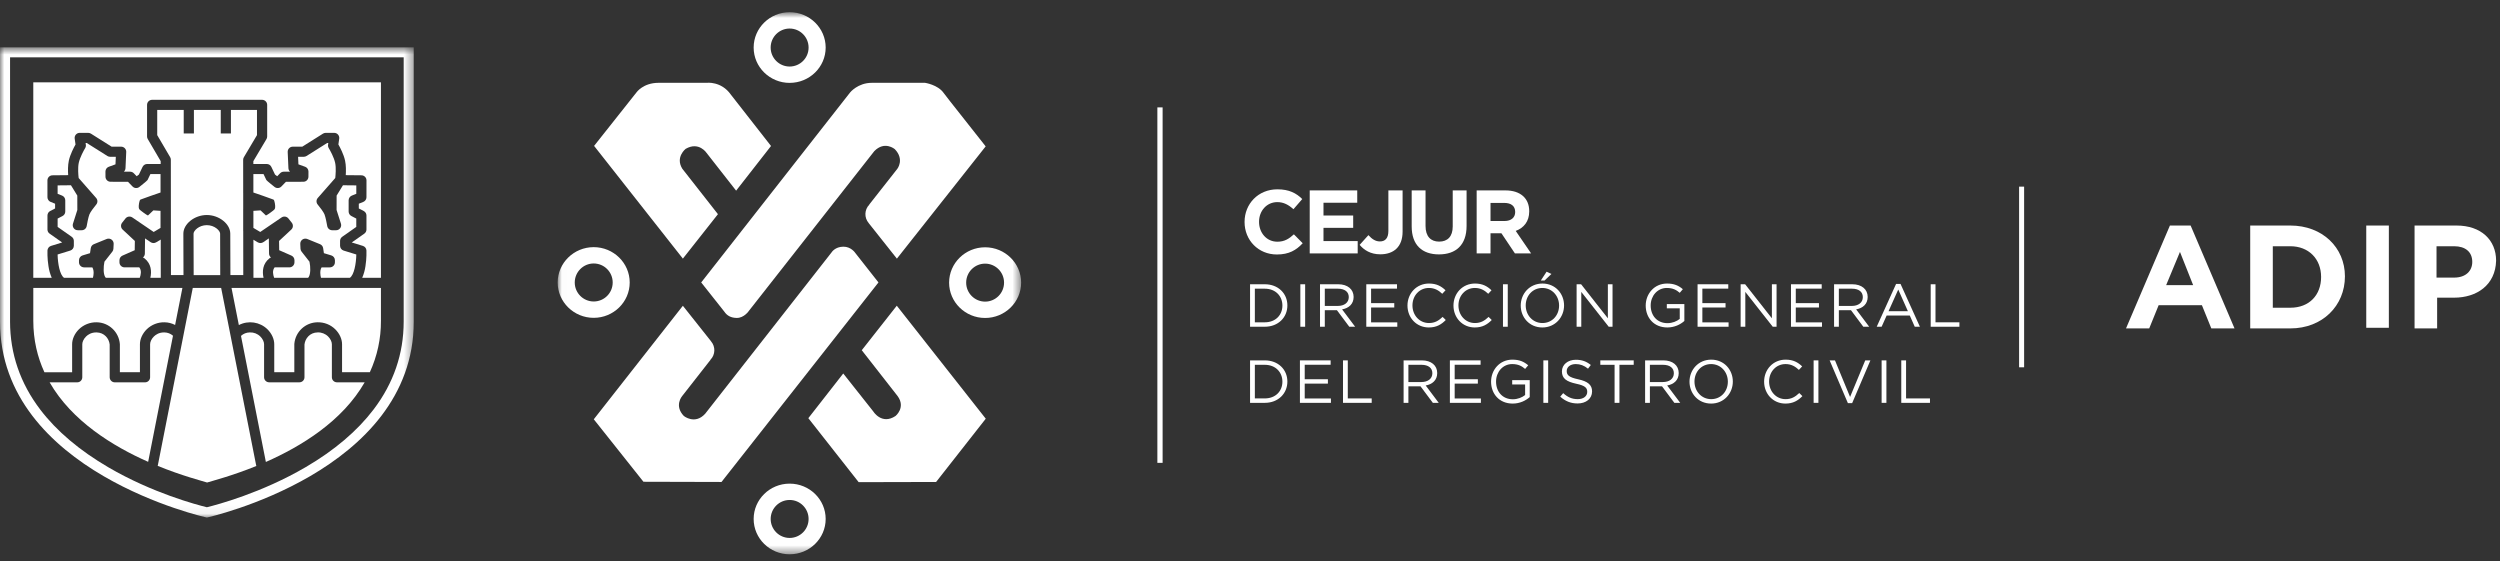 <?xml version="1.0" encoding="UTF-8"?>
<svg width="294px" height="66px" viewBox="0 0 294 66" version="1.1" xmlns="http://www.w3.org/2000/svg" xmlns:xlink="http://www.w3.org/1999/xlink">
    <rect x="0" y="0" width="294" height="66" fill="#333333" stroke="none"/>
    <title>Group 47</title>
    <defs>
        <polygon id="path-1" points="1.017 0.815 55.52 0.815 55.52 64.565 1.017 64.565"></polygon>
        <polygon id="path-3" points="0 0.64 48.659 0.64 48.659 55.937 0 55.937"></polygon>
        <polygon id="path-5" points="0 65.185 293.542 65.185 293.542 1.435 0 1.435"></polygon>
    </defs>
    <g id="Page-1" stroke="none" stroke-width="1" fill="none" fill-rule="evenodd">
        <g id="Paso3" transform="translate(-208, -1143)">
            <g id="Footer" transform="translate(0, 1109)">
                <g id="Group-47" transform="translate(208, 34)">
                    <path d="M84.429,25.186 L80.242,19.847 C79.389,18.482 80.633,17.505 80.633,17.505 C82.197,16.599 83.103,17.996 83.103,17.996 L86.568,22.422 L90.672,17.168 L85.943,11.121 C84.812,9.514 83.093,9.739 83.093,9.739 L77.443,9.739 C75.637,9.739 74.858,10.857 74.858,10.857 L69.865,17.157 L80.305,30.414 L84.43,25.186 L84.429,25.186 Z M85.172,36.637 C85.508,37.143 85.973,37.373 86.623,37.389 C87.514,37.412 88.081,36.543 88.081,36.543 L102.811,17.782 C104.028,16.521 105.228,17.54 105.228,17.54 C106.394,18.749 105.525,19.856 105.525,19.856 L102.23,24.045 L102.229,24.067 C101.646,24.662 101.618,25.603 102.16,26.233 L102.16,26.239 L105.474,30.416 L115.915,17.214 L111.743,11.928 L110.973,10.931 C110.294,9.963 108.783,9.739 108.783,9.739 L102.53,9.739 C100.873,9.739 99.969,10.878 99.969,10.878 L82.461,33.216 L85.171,36.637 L85.172,36.637 Z" id="Fill-1" fill="#FFFFFF"></path>
                    <g id="Group-5" transform="translate(64.565, 0.62)">
                        <mask id="mask-2" fill="white">
                            <use xlink:href="#path-1"></use>
                        </mask>
                        <g id="Clip-4"></g>
                        <path d="M3.025,32.601 C3.025,31.37 4.025,30.365 5.254,30.365 C6.488,30.365 7.488,31.367 7.488,32.601 C7.488,33.835 6.488,34.835 5.254,34.835 C4.022,34.832 3.025,33.833 3.025,32.602 L3.025,32.601 Z M9.488,32.601 C9.488,30.311 7.589,28.444 5.254,28.444 C2.917,28.444 1.017,30.311 1.017,32.601 C1.017,34.892 2.917,36.757 5.254,36.757 C7.589,36.757 9.488,34.892 9.488,32.601 L9.488,32.601 Z M28.298,58.176 C29.527,58.176 30.525,59.176 30.525,60.408 C30.527,61.639 29.531,62.639 28.298,62.642 C27.064,62.642 26.066,61.642 26.067,60.407 C26.069,59.176 27.066,58.177 28.298,58.177 L28.298,58.176 Z M28.298,64.563 C30.636,64.563 32.534,62.701 32.534,60.408 C32.534,58.118 30.636,56.255 28.298,56.255 C25.963,56.255 24.064,58.118 24.064,60.408 C24.064,62.701 25.963,64.565 28.298,64.565 L28.298,64.563 Z M28.298,2.737 C29.529,2.74 30.525,3.74 30.525,4.971 C30.527,6.202 29.531,7.201 28.298,7.205 C27.064,7.205 26.064,6.205 26.064,4.971 C26.064,3.736 27.064,2.736 28.298,2.736 L28.298,2.737 Z M28.298,9.126 C30.636,9.126 32.534,7.263 32.534,4.971 C32.534,2.68 30.636,0.815 28.298,0.815 C25.963,0.815 24.064,2.68 24.064,4.971 C24.064,7.263 25.963,9.128 28.298,9.128 L28.298,9.126 Z M51.284,34.852 C50.053,34.848 49.057,33.849 49.057,32.618 C49.055,31.386 50.051,30.386 51.284,30.383 C52.515,30.386 53.512,31.384 53.512,32.617 C53.512,33.849 52.515,34.849 51.284,34.852 L51.284,34.852 Z M51.284,28.461 C48.948,28.461 47.05,30.327 47.05,32.618 C47.05,34.908 48.948,36.773 51.284,36.773 C53.619,36.773 55.52,34.908 55.52,32.617 C55.52,30.327 53.619,28.461 51.284,28.461 L51.284,28.461 Z M36.778,40.565 L41.002,45.969 C41.973,47.31 40.748,48.3 40.748,48.3 C39.125,49.383 38.134,47.766 38.134,47.766 L34.6,43.303 L30.495,48.557 L36.413,56.082 L45.52,56.06 L51.36,48.619 L40.897,35.331 L36.778,40.565 Z M36.009,29.119 C36.009,29.119 35.525,28.375 34.598,28.39 C33.631,28.404 33.241,29.044 33.241,29.044 L18.358,48.042 C17.154,49.359 15.856,48.3 15.856,48.3 C14.691,47.091 15.648,45.969 15.648,45.969 L18.984,41.707 L18.985,41.686 C19.566,41.09 19.596,40.151 19.054,39.521 L19.054,39.514 L15.74,35.338 L5.264,48.688 L11.104,56.035 L20.284,56.06 L38.742,32.594 L36.009,29.119 Z" id="Fill-3" fill="#FFFFFF" mask="url(#mask-2)"></path>
                    </g>
                    <g id="Group-8" transform="translate(0, 4.924)">
                        <mask id="mask-4" fill="white">
                            <use xlink:href="#path-3"></use>
                        </mask>
                        <g id="Clip-7"></g>
                        <path d="M48.659,0.64 L-0,0.64 L-0,32.897 C-0,50.602 24.318,55.937 24.318,55.937 L24.341,55.937 C24.341,55.937 48.659,50.602 48.659,32.897 L48.659,0.64 Z M47.474,1.817 L47.474,32.897 C47.474,36.664 46.283,40.14 43.933,43.231 C42.019,45.75 39.334,48.033 35.95,50.011 C30.77,53.044 25.509,54.441 24.328,54.729 C23.154,54.442 17.934,53.06 12.759,50.04 C9.363,48.059 6.664,45.776 4.743,43.255 C2.381,40.157 1.183,36.671 1.183,32.897 L1.183,1.817 L47.474,1.817 Z" id="Fill-6" fill="#FFFFFF" mask="url(#mask-4)"></path>
                    </g>
                    <path d="M18.907,32.669 L18.903,28.173 L18.361,28.498 C18.16,28.619 17.907,28.612 17.714,28.48 L17.055,28.034 C17.057,28.052 17.058,28.072 17.057,28.091 L17.035,29.823 C17.032,30.003 16.949,30.171 16.807,30.282 C16.876,30.305 16.94,30.339 16.996,30.385 C17.794,31.019 17.853,31.929 17.681,32.669 L18.907,32.669 Z M30.221,15.889 L30.221,12.927 L27.157,12.927 L27.157,15.693 L25.961,15.693 L25.961,12.927 L22.804,12.927 L22.804,15.693 L21.606,15.693 L21.606,12.927 L18.49,12.927 L18.49,15.891 L20.012,18.488 C20.064,18.58 20.091,18.682 20.091,18.788 L20.104,32.351 L21.578,32.351 L21.563,27.48 C21.563,26.332 22.877,25.286 24.321,25.286 C25.767,25.286 27.08,26.332 27.08,27.478 L27.097,32.351 L28.609,32.351 L28.604,27.209 L28.599,27.138 L28.599,24.587 C28.599,24.574 28.599,24.561 28.602,24.548 L28.601,22.692 L28.599,22.683 L28.599,21.871 L28.595,18.789 C28.595,18.682 28.624,18.577 28.68,18.486 L30.222,15.889 L30.221,15.889 Z" id="Fill-9" fill="#FFFFFF"></path>
                    <path d="M24.322,26.477 C23.403,26.477 22.761,27.128 22.761,27.478 L22.775,32.352 L25.9,32.352 L25.887,27.48 C25.887,27.128 25.241,26.477 24.322,26.477" id="Fill-11" fill="#FFFFFF"></path>
                    <path d="M6.083,32.669 C5.896,32.232 5.767,31.773 5.7,31.3 C5.548,30.364 5.579,29.5 5.581,29.461 C5.591,29.209 5.76,28.991 6.001,28.917 L7.309,28.514 L5.835,27.475 C5.675,27.365 5.581,27.184 5.581,26.99 L5.581,25.343 C5.581,25.121 5.704,24.917 5.902,24.815 L6.479,24.515 L6.479,23.956 L5.954,23.745 C5.728,23.655 5.581,23.436 5.579,23.194 L5.578,21.211 C5.578,20.885 5.843,20.619 6.172,20.616 L8.017,20.598 C7.985,20.112 7.975,19.451 8.093,18.9 C8.254,18.155 8.68,17.35 8.882,16.99 L8.783,16.301 C8.737,15.977 8.962,15.676 9.288,15.63 C9.317,15.626 9.347,15.624 9.376,15.624 L10.37,15.624 C10.485,15.624 10.597,15.656 10.693,15.716 L13.126,17.248 L14.245,17.248 C14.407,17.248 14.565,17.316 14.679,17.433 C14.79,17.551 14.851,17.709 14.844,17.871 L14.759,19.778 C14.752,19.936 14.681,20.085 14.565,20.19 L15.307,20.191 C15.469,20.192 15.626,20.26 15.737,20.376 L16.076,20.725 L16.334,20.53 L16.766,19.626 C16.867,19.418 17.078,19.284 17.308,19.284 L18.895,19.284 L18.895,18.948 L17.376,16.35 C17.321,16.26 17.294,16.156 17.294,16.05 L17.294,12.333 C17.294,12.004 17.562,11.737 17.892,11.737 L30.821,11.737 C31.151,11.737 31.42,12.004 31.42,12.331 L31.42,16.05 C31.42,16.158 31.391,16.261 31.338,16.353 L29.794,18.95 L29.794,19.286 L31.369,19.286 C31.602,19.286 31.811,19.415 31.91,19.626 L32.342,20.53 L32.599,20.726 L32.939,20.376 C33.051,20.26 33.206,20.192 33.368,20.191 L34.111,20.19 C33.995,20.083 33.925,19.936 33.918,19.776 L33.833,17.871 C33.819,17.544 34.071,17.265 34.398,17.25 C34.41,17.248 34.421,17.248 34.431,17.248 L35.55,17.248 L37.984,15.716 C38.08,15.656 38.19,15.624 38.305,15.624 L39.301,15.624 C39.629,15.623 39.896,15.888 39.898,16.217 C39.898,16.245 39.896,16.274 39.892,16.301 L39.794,16.989 C39.998,17.35 40.423,18.155 40.582,18.898 C40.703,19.451 40.691,20.112 40.661,20.598 L42.506,20.616 C42.835,20.619 43.099,20.885 43.099,21.211 L43.096,23.194 C43.096,23.436 42.948,23.655 42.723,23.745 L42.196,23.956 L42.196,24.515 L42.774,24.815 C42.971,24.919 43.096,25.121 43.096,25.343 L43.096,26.99 C43.096,27.184 43.001,27.363 42.845,27.475 L41.365,28.514 L42.675,28.917 C42.916,28.991 43.086,29.209 43.094,29.461 C43.096,29.5 43.127,30.364 42.978,31.302 C42.911,31.773 42.783,32.233 42.595,32.669 L44.77,32.669 L44.799,32.672 L44.799,9.68 L3.915,9.68 L3.915,32.669 L6.083,32.669 Z" id="Fill-13" fill="#FFFFFF"></path>
                    <path d="M20.344,39.48 C20.063,39.234 19.703,39.096 19.329,39.093 C19.318,39.092 19.306,39.092 19.296,39.092 C18.712,39.092 18.323,39.348 18.099,39.569 C17.828,39.836 17.653,40.192 17.653,40.48 L17.653,44.369 C17.651,44.699 17.384,44.964 17.056,44.963 L13.496,44.964 C13.169,44.96 12.904,44.697 12.898,44.369 L12.898,40.511 C12.822,39.812 12.272,39.107 11.354,39.092 L11.321,39.092 C10.736,39.092 10.348,39.35 10.124,39.569 C9.853,39.836 9.677,40.192 9.677,40.48 L9.677,44.369 C9.677,44.699 9.408,44.964 9.08,44.963 L9.078,44.963 L5.836,44.964 C8.461,49.541 13.318,52.495 17.423,54.312 L20.344,39.48 Z M30.118,54.695 L26.007,33.859 L22.67,33.859 L18.565,54.702 C18.559,54.731 18.551,54.758 18.542,54.785 C21.395,55.95 23.712,56.541 24.356,56.744 C25.012,56.538 27.315,55.95 30.148,54.8 C30.135,54.765 30.125,54.731 30.118,54.695 L30.118,54.695 Z M39.626,44.961 C39.298,44.963 39.03,44.697 39.028,44.367 L39.028,40.479 C39.028,40.192 38.853,39.832 38.582,39.566 C38.255,39.245 37.81,39.073 37.354,39.092 C36.435,39.103 35.884,39.812 35.807,40.511 L35.807,44.367 C35.807,44.696 35.54,44.961 35.212,44.96 L35.21,44.96 L31.655,44.96 C31.326,44.961 31.058,44.697 31.056,44.369 L31.056,44.367 L31.056,40.479 C31.056,40.192 30.88,39.832 30.607,39.566 C30.282,39.245 29.838,39.074 29.381,39.092 C28.979,39.096 28.62,39.242 28.34,39.5 L31.266,54.326 C35.381,52.511 40.253,49.554 42.885,44.961 L39.626,44.961 Z M31.681,30.384 C31.737,30.338 31.801,30.303 31.87,30.282 C31.726,30.173 31.642,30.002 31.639,29.821 L31.616,28.092 C31.616,28.07 31.616,28.054 31.619,28.032 L30.963,28.48 C30.769,28.612 30.517,28.619 30.316,28.499 L29.801,28.191 L29.805,32.668 L30.993,32.668 C30.824,31.928 30.884,31.019 31.681,30.384 L31.681,30.384 Z" id="Fill-15" fill="#FFFFFF"></path>
                    <path d="M38.788,31.443 L37.817,31.443 C37.744,31.565 37.697,31.702 37.679,31.844 C37.678,31.924 37.674,32.004 37.666,32.085 C37.666,32.294 37.705,32.499 37.747,32.669 L41.146,32.669 C41.638,32.336 41.882,31.014 41.902,29.927 L40.414,29.469 C40.164,29.393 39.994,29.163 39.992,28.902 L39.992,28.331 C39.992,28.138 40.088,27.957 40.246,27.845 L41.899,26.684 L41.899,25.704 L41.322,25.404 C41.124,25.302 41.001,25.1 40.999,24.878 L40.999,23.555 C40.999,23.312 41.149,23.094 41.374,23.002 L41.901,22.792 L41.901,21.802 L40.332,21.787 L39.586,23 L39.582,24.694 L40.094,26.301 C40.152,26.482 40.119,26.68 40.007,26.833 C39.893,26.987 39.714,27.077 39.523,27.077 L39.071,27.077 C38.778,27.079 38.527,26.866 38.48,26.576 C38.436,26.312 38.293,25.553 38.161,25.211 C38.058,24.945 37.632,24.377 37.361,24.057 C37.173,23.832 37.176,23.503 37.368,23.282 L39.427,20.935 C39.466,20.581 39.54,19.743 39.414,19.149 C39.275,18.503 38.823,17.682 38.662,17.421 C38.589,17.303 38.56,17.164 38.579,17.027 L38.609,16.814 L38.477,16.814 L36.044,18.347 C35.948,18.407 35.837,18.438 35.724,18.438 L35.055,18.438 L35.095,19.327 L35.883,19.611 C36.118,19.697 36.276,19.922 36.275,20.173 L36.272,20.784 C36.269,21.111 36.002,21.375 35.675,21.375 L33.626,21.38 L33.091,21.932 C32.879,22.149 32.539,22.175 32.296,21.991 C32.296,21.991 31.363,21.255 31.322,21.169 L30.992,20.473 L29.797,20.473 L29.797,22.639 C29.797,22.639 31.98,23.384 32.16,23.472 C32.303,23.542 32.382,24.215 32.358,24.377 C32.332,24.538 32.341,24.602 32.108,24.777 C32.108,24.777 31.468,25.274 31.275,25.343 L30.642,24.74 L29.8,24.796 L29.8,26.802 L30.604,27.28 L33.114,25.572 C33.375,25.396 33.728,25.45 33.922,25.697 L34.316,26.196 C34.507,26.439 34.481,26.787 34.255,26.998 L32.817,28.336 L32.833,29.425 L34.275,30.059 C34.488,30.155 34.629,30.369 34.629,30.604 L34.629,30.846 C34.628,31.176 34.361,31.443 34.031,31.442 L34.029,31.442 L32.296,31.442 C31.998,31.812 32.115,32.334 32.24,32.669 L36.236,32.669 C36.371,32.527 36.443,32.275 36.47,31.997 C36.471,31.921 36.477,31.844 36.486,31.768 C36.493,31.435 36.463,31.1 36.395,30.775 L35.466,29.591 C35.388,29.495 35.344,29.377 35.338,29.254 L35.312,28.687 C35.301,28.483 35.395,28.288 35.563,28.171 C35.731,28.054 35.948,28.028 36.137,28.106 L37.635,28.716 C37.831,28.795 37.971,28.973 38.002,29.181 L38.09,29.773 L38.962,30.036 C39.213,30.112 39.387,30.343 39.387,30.605 L39.387,30.846 C39.387,31.176 39.118,31.443 38.79,31.442 L38.788,31.442 L38.788,31.443 Z M9.889,31.443 L10.859,31.443 C10.932,31.562 10.975,31.702 10.995,31.844 L11.011,32.085 C11.01,32.294 10.972,32.499 10.929,32.669 L7.53,32.669 C7.04,32.336 6.794,31.014 6.774,29.927 L8.261,29.469 C8.51,29.393 8.682,29.162 8.684,28.902 L8.684,28.331 C8.684,28.138 8.589,27.957 8.43,27.845 L6.777,26.684 L6.777,25.704 L7.354,25.404 C7.552,25.302 7.675,25.1 7.675,24.878 L7.675,23.555 C7.675,23.312 7.527,23.093 7.302,23.002 L6.776,22.792 L6.776,21.802 L8.345,21.787 L9.09,23 L9.094,24.694 L8.582,26.301 C8.482,26.614 8.655,26.948 8.967,27.049 C9.027,27.067 9.09,27.077 9.153,27.076 L9.606,27.076 C9.901,27.076 10.149,26.865 10.196,26.576 C10.241,26.312 10.383,25.553 10.516,25.211 C10.619,24.945 11.046,24.377 11.315,24.057 C11.505,23.832 11.502,23.502 11.308,23.282 L9.251,20.935 C9.209,20.581 9.137,19.743 9.262,19.149 C9.404,18.503 9.853,17.682 10.014,17.421 C10.087,17.303 10.116,17.164 10.096,17.027 L10.066,16.814 L10.199,16.814 L12.632,18.347 C12.727,18.405 12.839,18.438 12.952,18.438 L13.62,18.438 L13.581,19.327 L12.796,19.611 C12.559,19.695 12.4,19.921 12.401,20.173 L12.404,20.784 C12.407,21.111 12.674,21.375 13.003,21.375 L15.051,21.38 L15.587,21.932 C15.798,22.15 16.139,22.176 16.381,21.991 C16.381,21.991 17.313,21.255 17.353,21.169 L17.686,20.473 L18.879,20.473 L18.879,22.639 C18.879,22.639 16.696,23.384 16.515,23.472 C16.373,23.542 16.294,24.215 16.318,24.377 C16.343,24.538 16.336,24.602 16.571,24.777 C16.571,24.777 17.206,25.274 17.4,25.343 L18.036,24.74 L18.877,24.796 L18.877,26.802 L18.073,27.28 L15.562,25.572 C15.301,25.396 14.948,25.45 14.752,25.697 L14.36,26.196 C14.169,26.439 14.195,26.787 14.422,26.998 L15.858,28.336 L15.843,29.425 L14.403,30.059 C14.188,30.155 14.047,30.367 14.047,30.604 L14.047,30.846 C14.047,31.175 14.315,31.442 14.645,31.442 L16.38,31.442 C16.678,31.812 16.561,32.334 16.435,32.669 L12.442,32.669 C12.304,32.527 12.235,32.275 12.205,31.997 C12.205,31.92 12.199,31.844 12.192,31.768 C12.185,31.435 12.215,31.1 12.282,30.775 L13.212,29.591 C13.288,29.495 13.331,29.377 13.337,29.254 L13.366,28.687 C13.378,28.356 13.122,28.076 12.79,28.063 C12.704,28.06 12.619,28.074 12.541,28.106 L11.04,28.716 C10.845,28.795 10.705,28.971 10.675,29.181 L10.586,29.773 L9.715,30.036 C9.464,30.11 9.291,30.343 9.289,30.605 L9.289,30.846 C9.289,31.175 9.556,31.442 9.889,31.442 L9.889,31.443 Z M8.482,43.775 L8.482,40.481 C8.482,39.871 8.783,39.214 9.285,38.72 C9.843,38.18 10.596,37.884 11.374,37.901 C12.812,37.926 13.995,39.046 14.097,40.481 L14.097,43.774 L16.456,43.774 L16.456,40.481 C16.456,39.871 16.756,39.214 17.261,38.72 C17.819,38.18 18.571,37.885 19.347,37.901 C19.791,37.908 20.215,38.02 20.593,38.217 L21.452,33.859 L3.916,33.859 L3.916,37.72 C3.916,39.979 4.402,41.989 5.222,43.775 L8.482,43.775 Z M44.77,33.859 L27.226,33.859 L28.088,38.228 C29.196,37.652 30.549,37.85 31.447,38.719 C31.95,39.213 32.252,39.87 32.252,40.48 L32.252,43.772 L34.612,43.772 L34.612,40.48 L34.615,40.426 C34.742,39.012 35.915,37.923 37.334,37.9 C38.133,37.885 38.87,38.18 39.421,38.719 C39.925,39.213 40.226,39.87 40.226,40.48 L40.226,43.772 L43.495,43.772 C44.365,41.874 44.81,39.808 44.799,37.72 L44.799,33.857 L44.77,33.859 L44.77,33.859 Z" id="Fill-17" fill="#FFFFFF"></path>
                    <mask id="mask-6" fill="white">
                        <use xlink:href="#path-5"></use>
                    </mask>
                    <g id="Clip-20"></g>
                    <g id="Group-114-Copy" transform="translate(136, 12)" fill="#FFFFFF">
                        <polygon id="Fill-1" points="0.107 42.432 0.723 42.432 0.723 0.629 0.107 0.629"></polygon>
                        <g id="Group-113" transform="translate(10.32, 9.572)">
                            <path d="M3.84,8.356 C1.66,8.356 0.041,6.673 0.041,4.545 L0.041,4.524 C0.041,2.418 1.628,0.692 3.904,0.692 C5.301,0.692 6.137,1.158 6.825,1.836 L5.788,3.032 C5.216,2.513 4.634,2.196 3.893,2.196 C2.644,2.196 1.744,3.233 1.744,4.503 L1.744,4.524 C1.744,5.794 2.623,6.853 3.893,6.853 C4.74,6.853 5.259,6.514 5.841,5.985 L6.878,7.033 C6.116,7.848 5.269,8.356 3.84,8.356" id="Fill-76"></path>
                            <polygon id="Fill-77" points="7.703 8.229 7.703 0.819 13.291 0.819 13.291 2.27 9.322 2.27 9.322 3.772 12.815 3.772 12.815 5.222 9.322 5.222 9.322 6.779 13.344 6.779 13.344 8.229"></polygon>
                            <path d="M16,8.335 C14.846,8.335 14.084,7.827 13.576,7.224 L14.603,6.08 C15.026,6.546 15.439,6.821 15.958,6.821 C16.572,6.821 16.953,6.45 16.953,5.593 L16.953,0.819 L18.625,0.819 L18.625,5.667 C18.625,7.467 17.567,8.335 16,8.335" id="Fill-78"></path>
                            <path d="M22.901,8.345 C20.911,8.345 19.694,7.234 19.694,5.054 L19.694,0.819 L21.324,0.819 L21.324,5.011 C21.324,6.218 21.927,6.842 22.922,6.842 C23.917,6.842 24.52,6.239 24.52,5.064 L24.52,0.819 L26.15,0.819 L26.15,5 C26.15,7.244 24.891,8.345 22.901,8.345" id="Fill-79"></path>
                            <path d="M31.865,3.349 C31.865,2.65 31.378,2.291 30.584,2.291 L28.965,2.291 L28.965,4.418 L30.616,4.418 C31.41,4.418 31.865,3.995 31.865,3.37 L31.865,3.349 Z M31.833,8.229 L30.246,5.858 L28.965,5.858 L28.965,8.229 L27.335,8.229 L27.335,0.82 L30.722,0.82 C32.469,0.82 33.517,1.74 33.517,3.265 L33.517,3.286 C33.517,4.482 32.87,5.233 31.929,5.583 L33.739,8.229 L31.833,8.229 Z" id="Fill-80"></path>
                            <path d="M2.421,12.378 L1.251,12.378 L1.251,16.332 L2.421,16.332 C3.685,16.332 4.491,15.475 4.491,14.362 C4.491,13.249 3.685,12.378 2.421,12.378 M2.421,16.852 L0.687,16.852 L0.687,11.857 L2.421,11.857 C3.991,11.857 5.076,12.935 5.076,14.348 C5.076,15.761 3.991,16.852 2.421,16.852" id="Fill-81"></path>
                            <polygon id="Fill-82" points="6.601 16.853 7.165 16.853 7.165 11.857 6.601 11.857"></polygon>
                            <path d="M11.018,12.378 L9.477,12.378 L9.477,14.405 L11.011,14.405 C11.76,14.405 12.296,14.02 12.296,13.37 C12.296,12.749 11.824,12.378 11.018,12.378 L11.018,12.378 Z M12.353,16.852 L10.904,14.911 L9.477,14.911 L9.477,16.852 L8.913,16.852 L8.913,11.857 L11.061,11.857 C12.16,11.857 12.866,12.449 12.866,13.349 C12.866,14.184 12.296,14.669 11.51,14.812 L13.045,16.852 L12.353,16.852 Z" id="Fill-83"></path>
                            <polygon id="Fill-84" points="17.967 12.371 14.92 12.371 14.92 14.076 17.646 14.076 17.646 14.59 14.92 14.59 14.92 16.339 18.002 16.339 18.002 16.853 14.356 16.853 14.356 11.857 17.967 11.857"></polygon>
                            <path d="M21.704,16.938 C20.263,16.938 19.199,15.804 19.199,14.362 C19.199,12.935 20.256,11.772 21.726,11.772 C22.632,11.772 23.175,12.093 23.674,12.564 L23.289,12.978 C22.868,12.578 22.396,12.292 21.719,12.292 C20.612,12.292 19.785,13.185 19.785,14.348 C19.785,15.511 20.62,16.417 21.719,16.417 C22.404,16.417 22.853,16.153 23.332,15.696 L23.703,16.061 C23.182,16.589 22.611,16.938 21.704,16.938" id="Fill-85"></path>
                            <path d="M27.112,16.938 C25.67,16.938 24.608,15.804 24.608,14.362 C24.608,12.935 25.664,11.772 27.134,11.772 C28.04,11.772 28.582,12.093 29.082,12.564 L28.696,12.978 C28.276,12.578 27.805,12.292 27.127,12.292 C26.02,12.292 25.193,13.185 25.193,14.348 C25.193,15.511 26.027,16.417 27.127,16.417 C27.811,16.417 28.261,16.153 28.739,15.696 L29.11,16.061 C28.589,16.589 28.018,16.938 27.112,16.938" id="Fill-86"></path>
                            <polygon id="Fill-87" points="30.429 16.853 30.993 16.853 30.993 11.857 30.429 11.857"></polygon>
                            <path d="M34.881,11.415 L35.559,10.38 L36.129,10.644 L35.323,11.415 L34.881,11.415 Z M35.059,12.293 C33.917,12.293 33.104,13.206 33.104,14.348 C33.104,15.49 33.931,16.417 35.073,16.417 C36.215,16.417 37.029,15.504 37.029,14.362 C37.029,13.22 36.201,12.293 35.059,12.293 L35.059,12.293 Z M35.059,16.939 C33.539,16.939 32.518,15.746 32.518,14.362 C32.518,12.977 33.553,11.772 35.073,11.772 C36.594,11.772 37.614,12.963 37.614,14.348 C37.614,15.732 36.579,16.939 35.059,16.939 L35.059,16.939 Z" id="Fill-88"></path>
                            <polygon id="Fill-89" points="42.765 11.857 43.314 11.857 43.314 16.853 42.865 16.853 39.639 12.756 39.639 16.853 39.089 16.853 39.089 11.857 39.618 11.857 42.765 15.861"></polygon>
                            <path d="M49.755,16.938 C48.185,16.938 47.215,15.797 47.215,14.362 C47.215,12.985 48.221,11.772 49.719,11.772 C50.561,11.772 51.083,12.014 51.582,12.436 L51.218,12.864 C50.832,12.528 50.405,12.292 49.698,12.292 C48.592,12.292 47.8,13.227 47.8,14.348 C47.8,15.546 48.563,16.431 49.776,16.431 C50.347,16.431 50.876,16.21 51.218,15.932 L51.218,14.69 L49.698,14.69 L49.698,14.184 L51.76,14.184 L51.76,16.175 C51.296,16.589 50.597,16.938 49.755,16.938" id="Fill-90"></path>
                            <polygon id="Fill-91" points="56.925 12.371 53.878 12.371 53.878 14.076 56.604 14.076 56.604 14.59 53.878 14.59 53.878 16.339 56.961 16.339 56.961 16.853 53.314 16.853 53.314 11.857 56.925 11.857"></polygon>
                            <polygon id="Fill-92" points="62.055 11.857 62.604 11.857 62.604 16.853 62.155 16.853 58.929 12.756 58.929 16.853 58.379 16.853 58.379 11.857 58.908 11.857 62.055 15.861"></polygon>
                            <polygon id="Fill-93" points="67.912 12.371 64.864 12.371 64.864 14.076 67.59 14.076 67.59 14.59 64.864 14.59 64.864 16.339 67.947 16.339 67.947 16.853 64.3 16.853 64.3 11.857 67.912 11.857"></polygon>
                            <path d="M71.471,12.378 L69.929,12.378 L69.929,14.405 L71.463,14.405 C72.213,14.405 72.748,14.02 72.748,13.37 C72.748,12.749 72.277,12.378 71.471,12.378 L71.471,12.378 Z M72.805,16.852 L71.357,14.911 L69.929,14.911 L69.929,16.852 L69.366,16.852 L69.366,11.857 L71.514,11.857 C72.612,11.857 73.319,12.449 73.319,13.349 C73.319,14.184 72.748,14.669 71.963,14.812 L73.497,16.852 L72.805,16.852 Z" id="Fill-94"></path>
                            <path d="M76.914,12.478 L75.772,15.026 L78.048,15.026 L76.914,12.478 Z M79.461,16.853 L78.855,16.853 L78.27,15.532 L75.551,15.532 L74.959,16.853 L74.381,16.853 L76.657,11.822 L77.185,11.822 L79.461,16.853 Z" id="Fill-95"></path>
                            <polygon id="Fill-96" points="80.73 11.857 81.294 11.857 81.294 16.332 84.106 16.332 84.106 16.853 80.73 16.853"></polygon>
                            <path d="M2.421,21.329 L1.251,21.329 L1.251,25.282 L2.421,25.282 C3.685,25.282 4.491,24.426 4.491,23.313 C4.491,22.199 3.685,21.329 2.421,21.329 M2.421,25.803 L0.687,25.803 L0.687,20.808 L2.421,20.808 C3.991,20.808 5.076,21.886 5.076,23.299 C5.076,24.711 3.991,25.803 2.421,25.803" id="Fill-97"></path>
                            <polygon id="Fill-98" points="10.162 21.322 7.115 21.322 7.115 23.027 9.841 23.027 9.841 23.541 7.115 23.541 7.115 25.289 10.198 25.289 10.198 25.803 6.551 25.803 6.551 20.808 10.162 20.808"></polygon>
                            <polygon id="Fill-99" points="11.617 20.808 12.18 20.808 12.18 25.283 14.992 25.283 14.992 25.803 11.617 25.803"></polygon>
                            <path d="M20.848,21.329 L19.307,21.329 L19.307,23.356 L20.841,23.356 C21.591,23.356 22.126,22.97 22.126,22.321 C22.126,21.7 21.654,21.329 20.848,21.329 L20.848,21.329 Z M22.183,25.803 L20.734,23.862 L19.307,23.862 L19.307,25.803 L18.743,25.803 L18.743,20.808 L20.891,20.808 C21.99,20.808 22.697,21.4 22.697,22.3 C22.697,23.134 22.126,23.62 21.341,23.762 L22.875,25.803 L22.183,25.803 Z" id="Fill-100"></path>
                            <polygon id="Fill-101" points="27.797 21.322 24.75 21.322 24.75 23.027 27.476 23.027 27.476 23.541 24.75 23.541 24.75 25.289 27.833 25.289 27.833 25.803 24.186 25.803 24.186 20.808 27.797 20.808"></polygon>
                            <path d="M31.571,25.889 C30,25.889 29.03,24.747 29.03,23.313 C29.03,21.936 30.036,20.722 31.535,20.722 C32.377,20.722 32.898,20.965 33.398,21.386 L33.034,21.814 C32.648,21.479 32.22,21.243 31.514,21.243 C30.408,21.243 29.616,22.178 29.616,23.298 C29.616,24.497 30.379,25.382 31.592,25.382 C32.163,25.382 32.691,25.161 33.034,24.883 L33.034,23.641 L31.514,23.641 L31.514,23.134 L33.576,23.134 L33.576,25.125 C33.112,25.539 32.413,25.889 31.571,25.889" id="Fill-102"></path>
                            <polygon id="Fill-103" points="35.18 25.803 35.744 25.803 35.744 20.808 35.18 20.808"></polygon>
                            <path d="M39.282,23.034 C40.396,23.277 40.909,23.684 40.909,24.454 C40.909,25.318 40.196,25.875 39.203,25.875 C38.411,25.875 37.762,25.611 37.163,25.075 L37.512,24.661 C38.034,25.132 38.533,25.368 39.225,25.368 C39.896,25.368 40.339,25.018 40.339,24.511 C40.339,24.04 40.088,23.776 39.04,23.555 C37.891,23.305 37.362,22.934 37.362,22.106 C37.362,21.308 38.055,20.736 39.004,20.736 C39.732,20.736 40.253,20.943 40.76,21.35 L40.431,21.786 C39.968,21.407 39.504,21.243 38.99,21.243 C38.34,21.243 37.926,21.6 37.926,22.057 C37.926,22.535 38.183,22.799 39.282,23.034" id="Fill-104"></path>
                            <polygon id="Fill-105" points="44.126 25.803 43.555 25.803 43.555 21.329 41.878 21.329 41.878 20.808 45.804 20.808 45.804 21.329 44.126 21.329"></polygon>
                            <path d="M49.249,21.329 L47.707,21.329 L47.707,23.356 L49.241,23.356 C49.991,23.356 50.526,22.97 50.526,22.321 C50.526,21.7 50.055,21.329 49.249,21.329 L49.249,21.329 Z M50.583,25.803 L49.134,23.862 L47.707,23.862 L47.707,25.803 L47.144,25.803 L47.144,20.808 L49.292,20.808 C50.39,20.808 51.097,21.4 51.097,22.3 C51.097,23.134 50.526,23.62 49.741,23.762 L51.275,25.803 L50.583,25.803 Z" id="Fill-106"></path>
                            <path d="M54.906,21.243 C53.764,21.243 52.951,22.157 52.951,23.298 C52.951,24.44 53.778,25.368 54.92,25.368 C56.062,25.368 56.876,24.454 56.876,23.312 C56.876,22.171 56.048,21.243 54.906,21.243 M54.906,25.889 C53.386,25.889 52.365,24.697 52.365,23.312 C52.365,21.928 53.4,20.722 54.92,20.722 C56.44,20.722 57.461,21.914 57.461,23.298 C57.461,24.682 56.426,25.889 54.906,25.889" id="Fill-107"></path>
                            <path d="M63.645,25.889 C62.203,25.889 61.14,24.754 61.14,23.313 C61.14,21.885 62.197,20.722 63.667,20.722 C64.573,20.722 65.115,21.043 65.615,21.514 L65.229,21.928 C64.808,21.529 64.337,21.243 63.659,21.243 C62.553,21.243 61.726,22.135 61.726,23.298 C61.726,24.461 62.56,25.368 63.659,25.368 C64.344,25.368 64.794,25.104 65.272,24.647 L65.643,25.011 C65.122,25.539 64.551,25.889 63.645,25.889" id="Fill-108"></path>
                            <polygon id="Fill-109" points="66.962 25.803 67.525 25.803 67.525 20.808 66.962 20.808"></polygon>
                            <polygon id="Fill-110" points="73.033 20.808 73.64 20.808 71.492 25.839 70.993 25.839 68.845 20.808 69.473 20.808 71.249 25.111"></polygon>
                            <polygon id="Fill-111" points="74.958 25.803 75.522 25.803 75.522 20.808 74.958 20.808"></polygon>
                            <polygon id="Fill-112" points="77.27 20.808 77.834 20.808 77.834 25.283 80.645 25.283 80.645 25.803 77.27 25.803"></polygon>
                        </g>
                    </g>
                    <polygon id="Fill-21" fill="#FFFFFF" points="237.446 43.194 238.036 43.194 238.036 21.949 237.446 21.949"></polygon>
                    <path d="M260.051,38.621 L258.945,35.893 L253.856,35.893 L252.748,38.621 L250.019,38.621 L255.182,26.523 L257.618,26.523 L262.78,38.621 L260.051,38.621 Z M256.364,29.623 L254.74,33.531 L257.913,33.531 L256.364,29.623 Z" id="Fill-43" fill="#FFFFFF"></path>
                    <path d="M269.346,38.621 L264.625,38.621 L264.625,26.523 L269.346,26.523 C273.108,26.523 275.764,29.106 275.764,32.498 C275.764,35.966 273.108,38.621 269.346,38.621 M272.962,32.572 C272.962,30.433 271.486,28.958 269.346,28.958 L267.282,28.958 L267.282,36.188 L269.346,36.188 C271.56,36.188 272.962,34.712 272.962,32.572" id="Fill-44" fill="#FFFFFF"></path>
                    <polygon id="Fill-45" fill="#FFFFFF" points="278.272 38.621 278.272 26.523 280.929 26.523 280.929 38.547 278.272 38.547"></polygon>
                    <path d="M288.6,35.006 L286.607,35.006 L286.607,38.622 L283.952,38.622 L283.952,26.523 L288.895,26.523 C291.772,26.523 293.542,28.22 293.542,30.655 C293.469,33.531 291.255,35.006 288.6,35.006 M290.739,30.802 C290.739,29.622 289.928,28.957 288.6,28.957 L286.535,28.957 L286.535,32.646 L288.6,32.646 C290.003,32.646 290.739,31.836 290.739,30.802" id="Fill-46" fill="#FFFFFF"></path>
                </g>
            </g>
        </g>
    </g>
</svg>